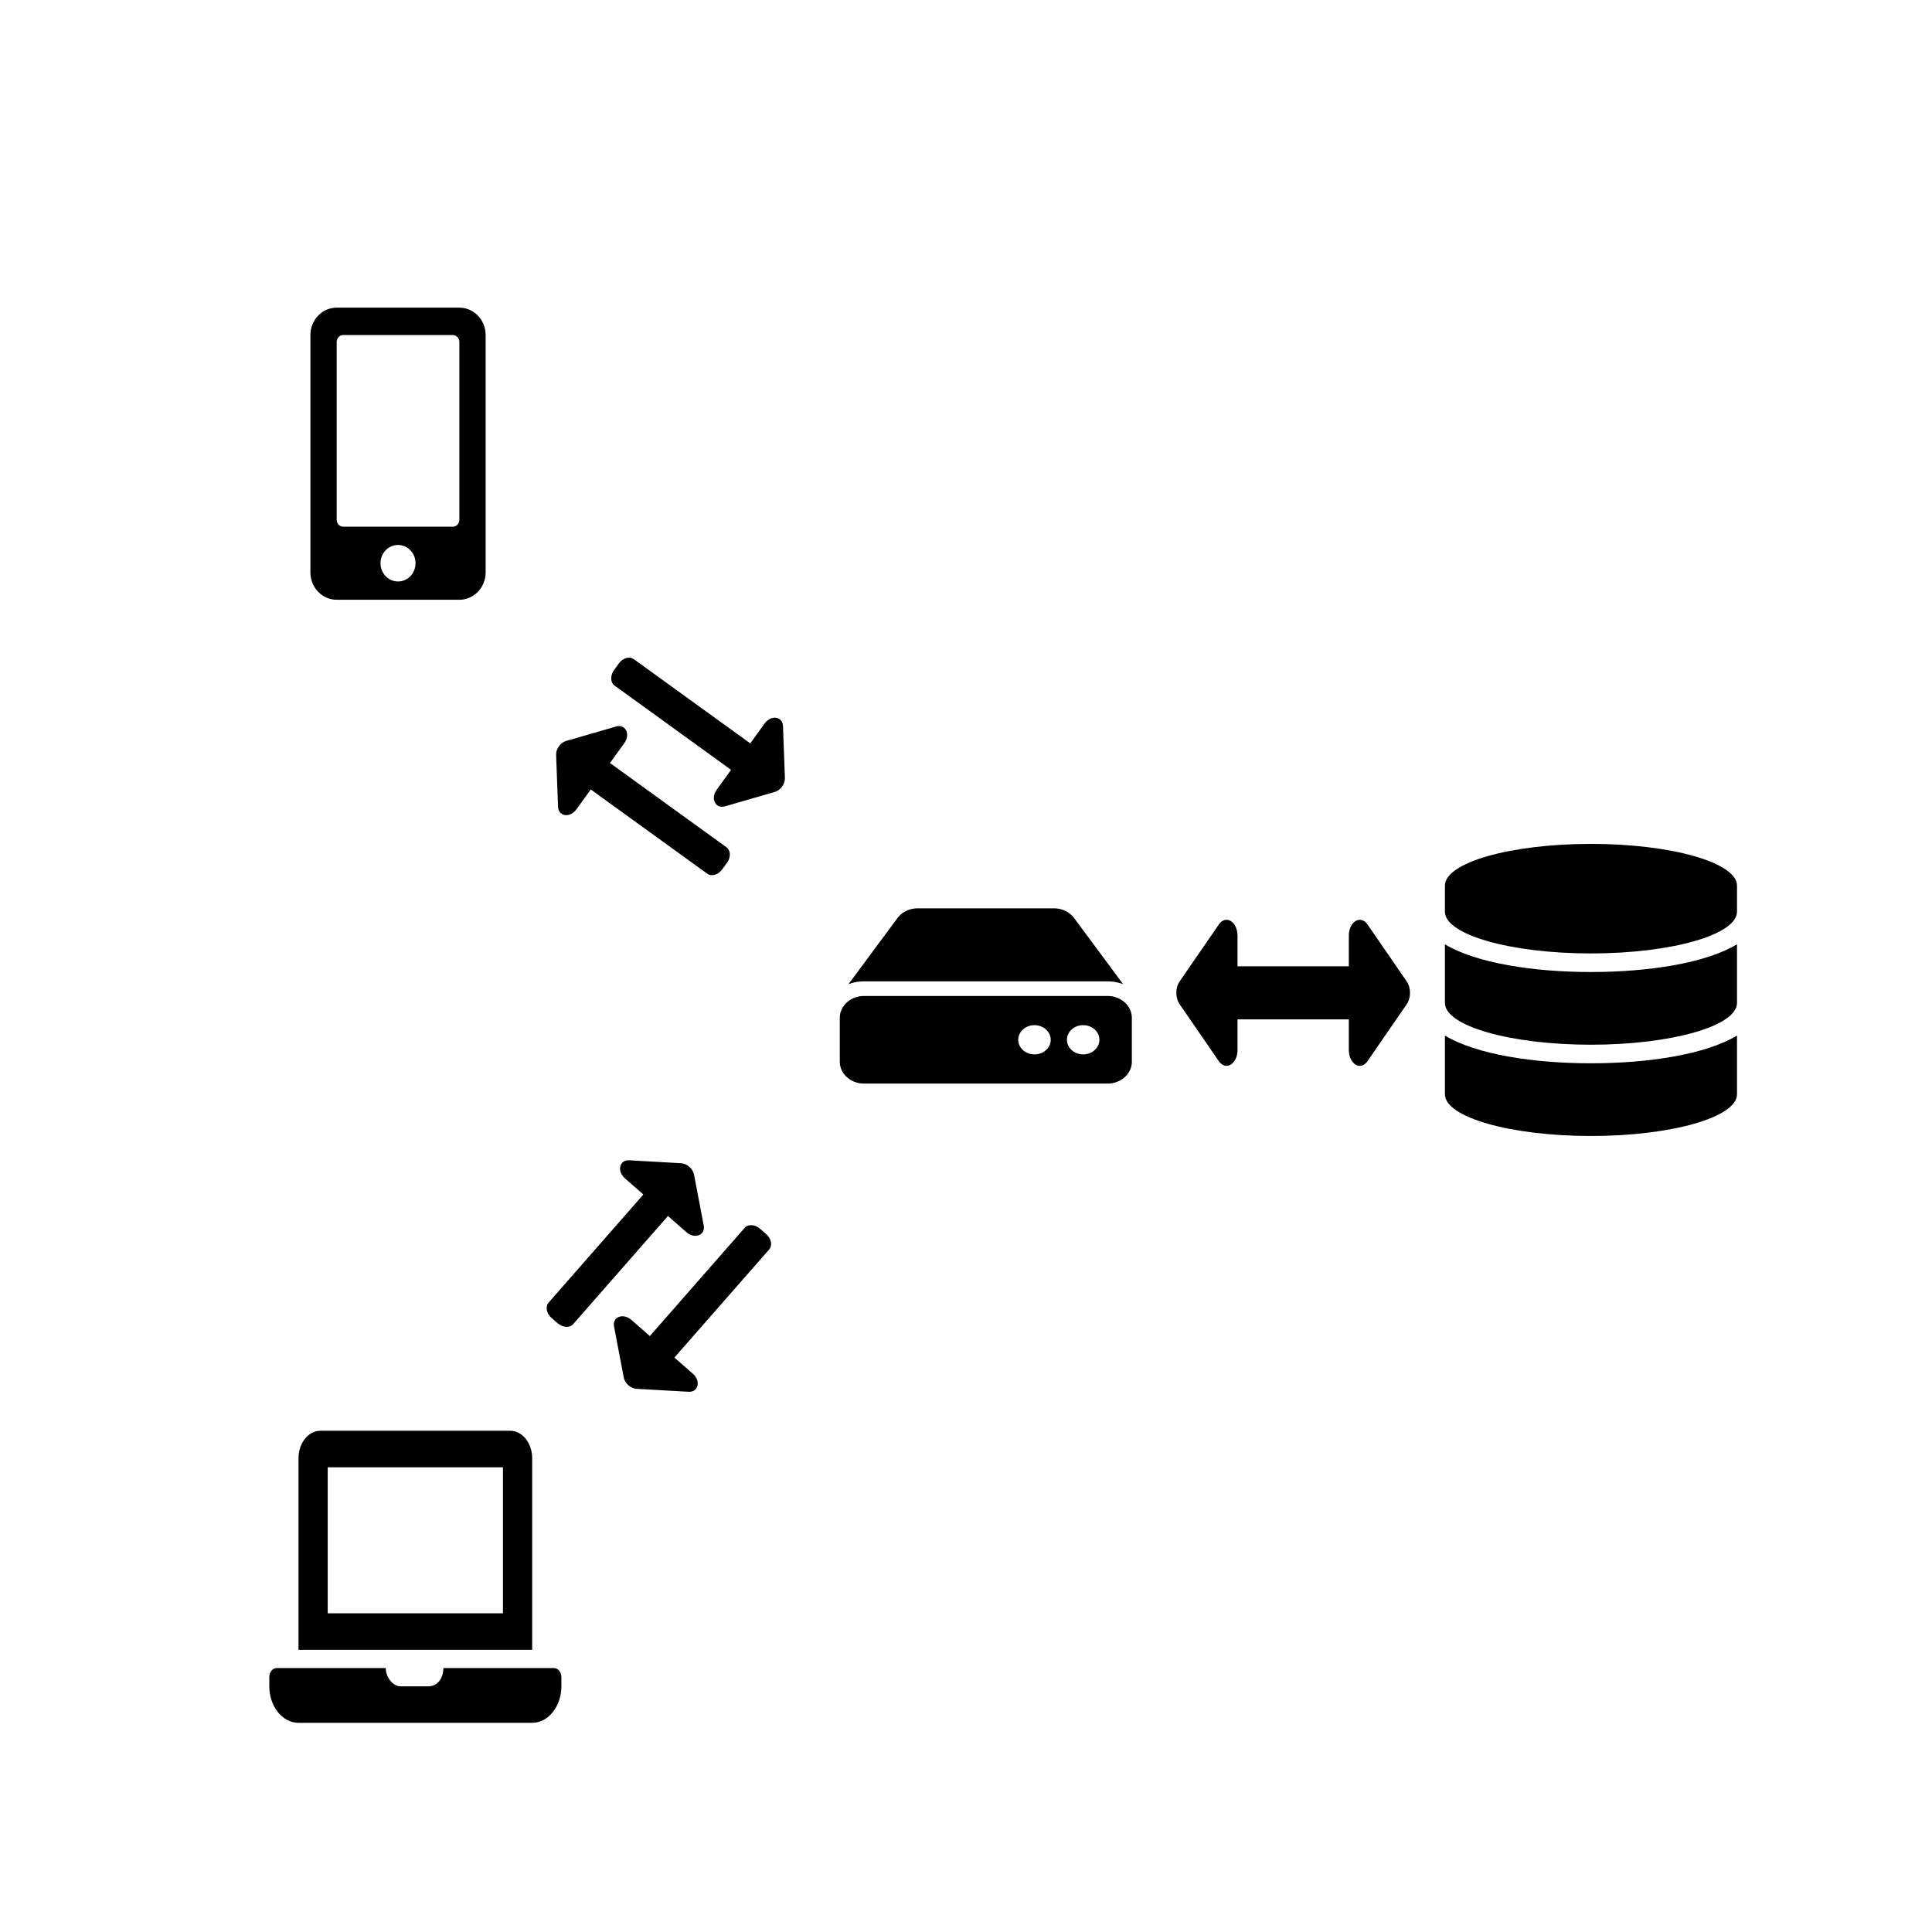 <?xml version="1.0" encoding="UTF-8" standalone="no"?>
<!-- Created with Inkscape (http://www.inkscape.org/) -->

<svg
   xmlns:dc="http://purl.org/dc/elements/1.1/"
   xmlns:cc="http://creativecommons.org/ns#"
   xmlns:rdf="http://www.w3.org/1999/02/22-rdf-syntax-ns#"
   xmlns:svg="http://www.w3.org/2000/svg"
   xmlns="http://www.w3.org/2000/svg"
   xmlns:sodipodi="http://sodipodi.sourceforge.net/DTD/sodipodi-0.dtd"
   xmlns:inkscape="http://www.inkscape.org/namespaces/inkscape"
   width="250"
   height="250"
   viewBox="0 0 66.146 66.146"
   version="1.1"
   id="svg8"
   inkscape:version="0.92.3 (2405546, 2018-03-11)"
   sodipodi:docname="workflow-local-server.svg">
  <defs
     id="defs2" />
  <sodipodi:namedview
     id="base"
     pagecolor="#ffffff"
     bordercolor="#666666"
     borderopacity="1.0"
     inkscape:pageopacity="0.0"
     inkscape:pageshadow="2"
     inkscape:zoom="0.79820428"
     inkscape:cx="-36.622344"
     inkscape:cy="-70.996226"
     inkscape:document-units="mm"
     inkscape:current-layer="layer1"
     showgrid="false"
     units="px"
     inkscape:window-width="1916"
     inkscape:window-height="1041"
     inkscape:window-x="1920"
     inkscape:window-y="37"
     inkscape:window-maximized="0" />
  <g
     inkscape:label="Layer 1"
     inkscape:groupmode="layer"
     id="layer1"
     transform="translate(0,-230.854)">
    <path
       id="path933"
       d="m 24.89,260.392 -0.164,0.227 c -0.136,0.188 -0.365,0.254 -0.512,0.148 l -3.988,-2.884 -0.492,0.681 c -0.219,0.303 -0.615,0.247 -0.628,-0.088 l -0.066,-1.775 c -0.008,-0.208 0.148,-0.423 0.348,-0.481 l 1.707,-0.493 c 0.32,-0.093 0.5,0.265 0.28,0.569 l -0.492,0.681 3.988,2.884 c 0.147,0.106 0.156,0.345 0.02,0.533 z m -3.848,-6.065 3.988,2.884 -0.492,0.681 c -0.219,0.302 -0.042,0.662 0.28,0.569 l 1.707,-0.493 c 0.2,-0.058 0.356,-0.273 0.348,-0.481 l -0.066,-1.775 c -0.012,-0.333 -0.408,-0.392 -0.628,-0.088 l -0.492,0.681 -3.988,-2.884 c -0.147,-0.106 -0.376,-0.04 -0.512,0.148 l -0.164,0.227 c -0.136,0.188 -0.127,0.426 0.02,0.533 z"
       inkscape:connector-curvature="0"
       style="fill:currentColor;stroke-width:0.015" />
    <path
       id="path983"
       d="m 38.751,265.703 v 1.5 c 0,0.414 -0.373,0.75 -0.833,0.75 h -8.333 c -0.46,0 -0.833,-0.336 -0.833,-0.75 v -1.5 c 0,-0.414 0.373,-0.75 0.833,-0.75 h 8.333 c 0.46,0 0.833,0.336 0.833,0.75 z m -0.833,-1.25 a 1.381,1.243 0 0 1 0.534,0.096 l -1.676,-2.262 a 0.833,0.75 0 0 0 -0.693,-0.334 h -4.664 a 0.833,0.75 0 0 0 -0.693,0.334 l -1.676,2.262 a 1.381,1.243 0 0 1 0.534,-0.096 z m -0.833,1.5 c -0.307,0 -0.556,0.224 -0.556,0.5 0,0.276 0.249,0.5 0.556,0.5 0.307,0 0.556,-0.224 0.556,-0.5 0,-0.276 -0.249,-0.5 -0.556,-0.5 z m -1.667,0 c -0.307,0 -0.556,0.224 -0.556,0.5 0,0.276 0.249,0.5 0.556,0.5 0.307,0 0.556,-0.224 0.556,-0.5 0,-0.276 -0.249,-0.5 -0.556,-0.5 z"
       inkscape:connector-curvature="0"
       style="fill:currentColor;stroke-width:0.016" />
    <path
       id="path1088"
       d="m 18.97,287.964 h -3.788 c -0.011,0.387 -0.23,0.625 -0.512,0.625 h -0.95 c -0.292,0 -0.516,-0.341 -0.512,-0.625 H 9.47 c -0.138,0 -0.25,0.141 -0.25,0.312 v 0.313 c 0,0.687 0.45,1.25 1,1.25 h 8 c 0.55,0 1,-0.562 1,-1.25 v -0.313 c 0,-0.172 -0.113,-0.312 -0.25,-0.312 z m -0.75,-7.187 c 0,-0.516 -0.338,-0.938 -0.75,-0.938 h -6.5 c -0.413,0 -0.75,0.422 -0.75,0.938 v 6.562 h 8 z m -1,5.312 h -6 v -5 h 6 z"
       inkscape:connector-curvature="0"
       style="fill:currentColor;stroke-width:0.017" />
    <path
       id="path1228"
       d="m 15.727,241.387 h -4.2 c -0.497,0 -0.9,0.42 -0.9,0.938 v 8.125 c 0,0.518 0.403,0.938 0.9,0.938 h 4.2 c 0.497,0 0.9,-0.42 0.9,-0.938 v -8.125 c 0,-0.518 -0.403,-0.938 -0.9,-0.938 z m -2.1,9.375 c -0.332,0 -0.6,-0.279 -0.6,-0.625 0,-0.346 0.268,-0.625 0.6,-0.625 0.332,0 0.6,0.279 0.6,0.625 0,0.346 -0.268,0.625 -0.6,0.625 z m 2.1,-2.109 c 0,0.129 -0.101,0.234 -0.225,0.234 h -3.75 c -0.124,0 -0.225,-0.105 -0.225,-0.234 v -6.094 c 0,-0.129 0.101,-0.234 0.225,-0.234 h 3.75 c 0.124,0 0.225,0.105 0.225,0.234 z"
       inkscape:connector-curvature="0"
       style="fill:currentColor;stroke-width:0.019" />
    <path
       id="path933-6"
       d="m 19.094,276.16 -0.211,-0.185 c -0.174,-0.153 -0.219,-0.387 -0.1,-0.524 l 3.244,-3.701 -0.632,-0.554 c -0.281,-0.246 -0.188,-0.636 0.146,-0.617 l 1.774,0.1 c 0.208,0.012 0.408,0.187 0.447,0.391 l 0.332,1.745 c 0.062,0.328 -0.31,0.473 -0.593,0.225 l -0.632,-0.554 -3.244,3.701 c -0.119,0.136 -0.358,0.123 -0.532,-0.03 z m 6.398,-3.264 -3.244,3.701 -0.632,-0.554 c -0.28,-0.246 -0.655,-0.104 -0.593,0.225 l 0.332,1.745 c 0.039,0.204 0.239,0.38 0.447,0.391 l 1.774,0.1 c 0.333,0.019 0.428,-0.37 0.146,-0.617 l -0.632,-0.554 3.244,-3.701 c 0.119,-0.136 0.075,-0.371 -0.1,-0.524 l -0.211,-0.185 c -0.174,-0.153 -0.413,-0.166 -0.532,-0.03 z"
       inkscape:connector-curvature="0"
       style="fill:currentColor;stroke-width:0.015" />
    <path
       id="path851"
       d="m 46.18,262.891 v 1.046 H 42.369 v -1.046 c 0,-0.485 -0.404,-0.729 -0.64,-0.385 l -1.345,1.954 c -0.146,0.213 -0.146,0.558 0,0.771 l 1.345,1.954 c 0.236,0.343 0.64,0.1 0.64,-0.385 v -1.046 h 3.811 v 1.046 c 0,0.485 0.404,0.729 0.64,0.385 l 1.345,-1.954 c 0.146,-0.213 0.146,-0.558 0,-0.771 l -1.345,-1.954 c -0.236,-0.343 -0.64,-0.1 -0.64,0.385 z"
       inkscape:connector-curvature="0"
       style="stroke-width:0.019" />
    <path
       id="path901"
       d="m 59.47,261.175 v 0.893 c 0,0.787 -2.24,1.429 -5,1.429 -2.76,0 -5,-0.642 -5,-1.429 v -0.893 c 0,-0.787 2.24,-1.429 5,-1.429 2.76,0 5,0.642 5,1.429 z m 0,2.009 v 2.009 c 0,0.787 -2.24,1.429 -5,1.429 -2.76,0 -5,-0.642 -5,-1.429 v -2.009 c 1.074,0.647 3.04,0.949 5,0.949 1.96,0 3.926,-0.301 5,-0.949 z m 0,3.125 v 2.009 c 0,0.787 -2.24,1.429 -5,1.429 -2.76,0 -5,-0.642 -5,-1.429 v -2.009 c 1.074,0.647 3.04,0.949 5,0.949 1.96,0 3.926,-0.301 5,-0.949 z"
       inkscape:connector-curvature="0"
       style="stroke-width:0.021" />
  </g>
</svg>
